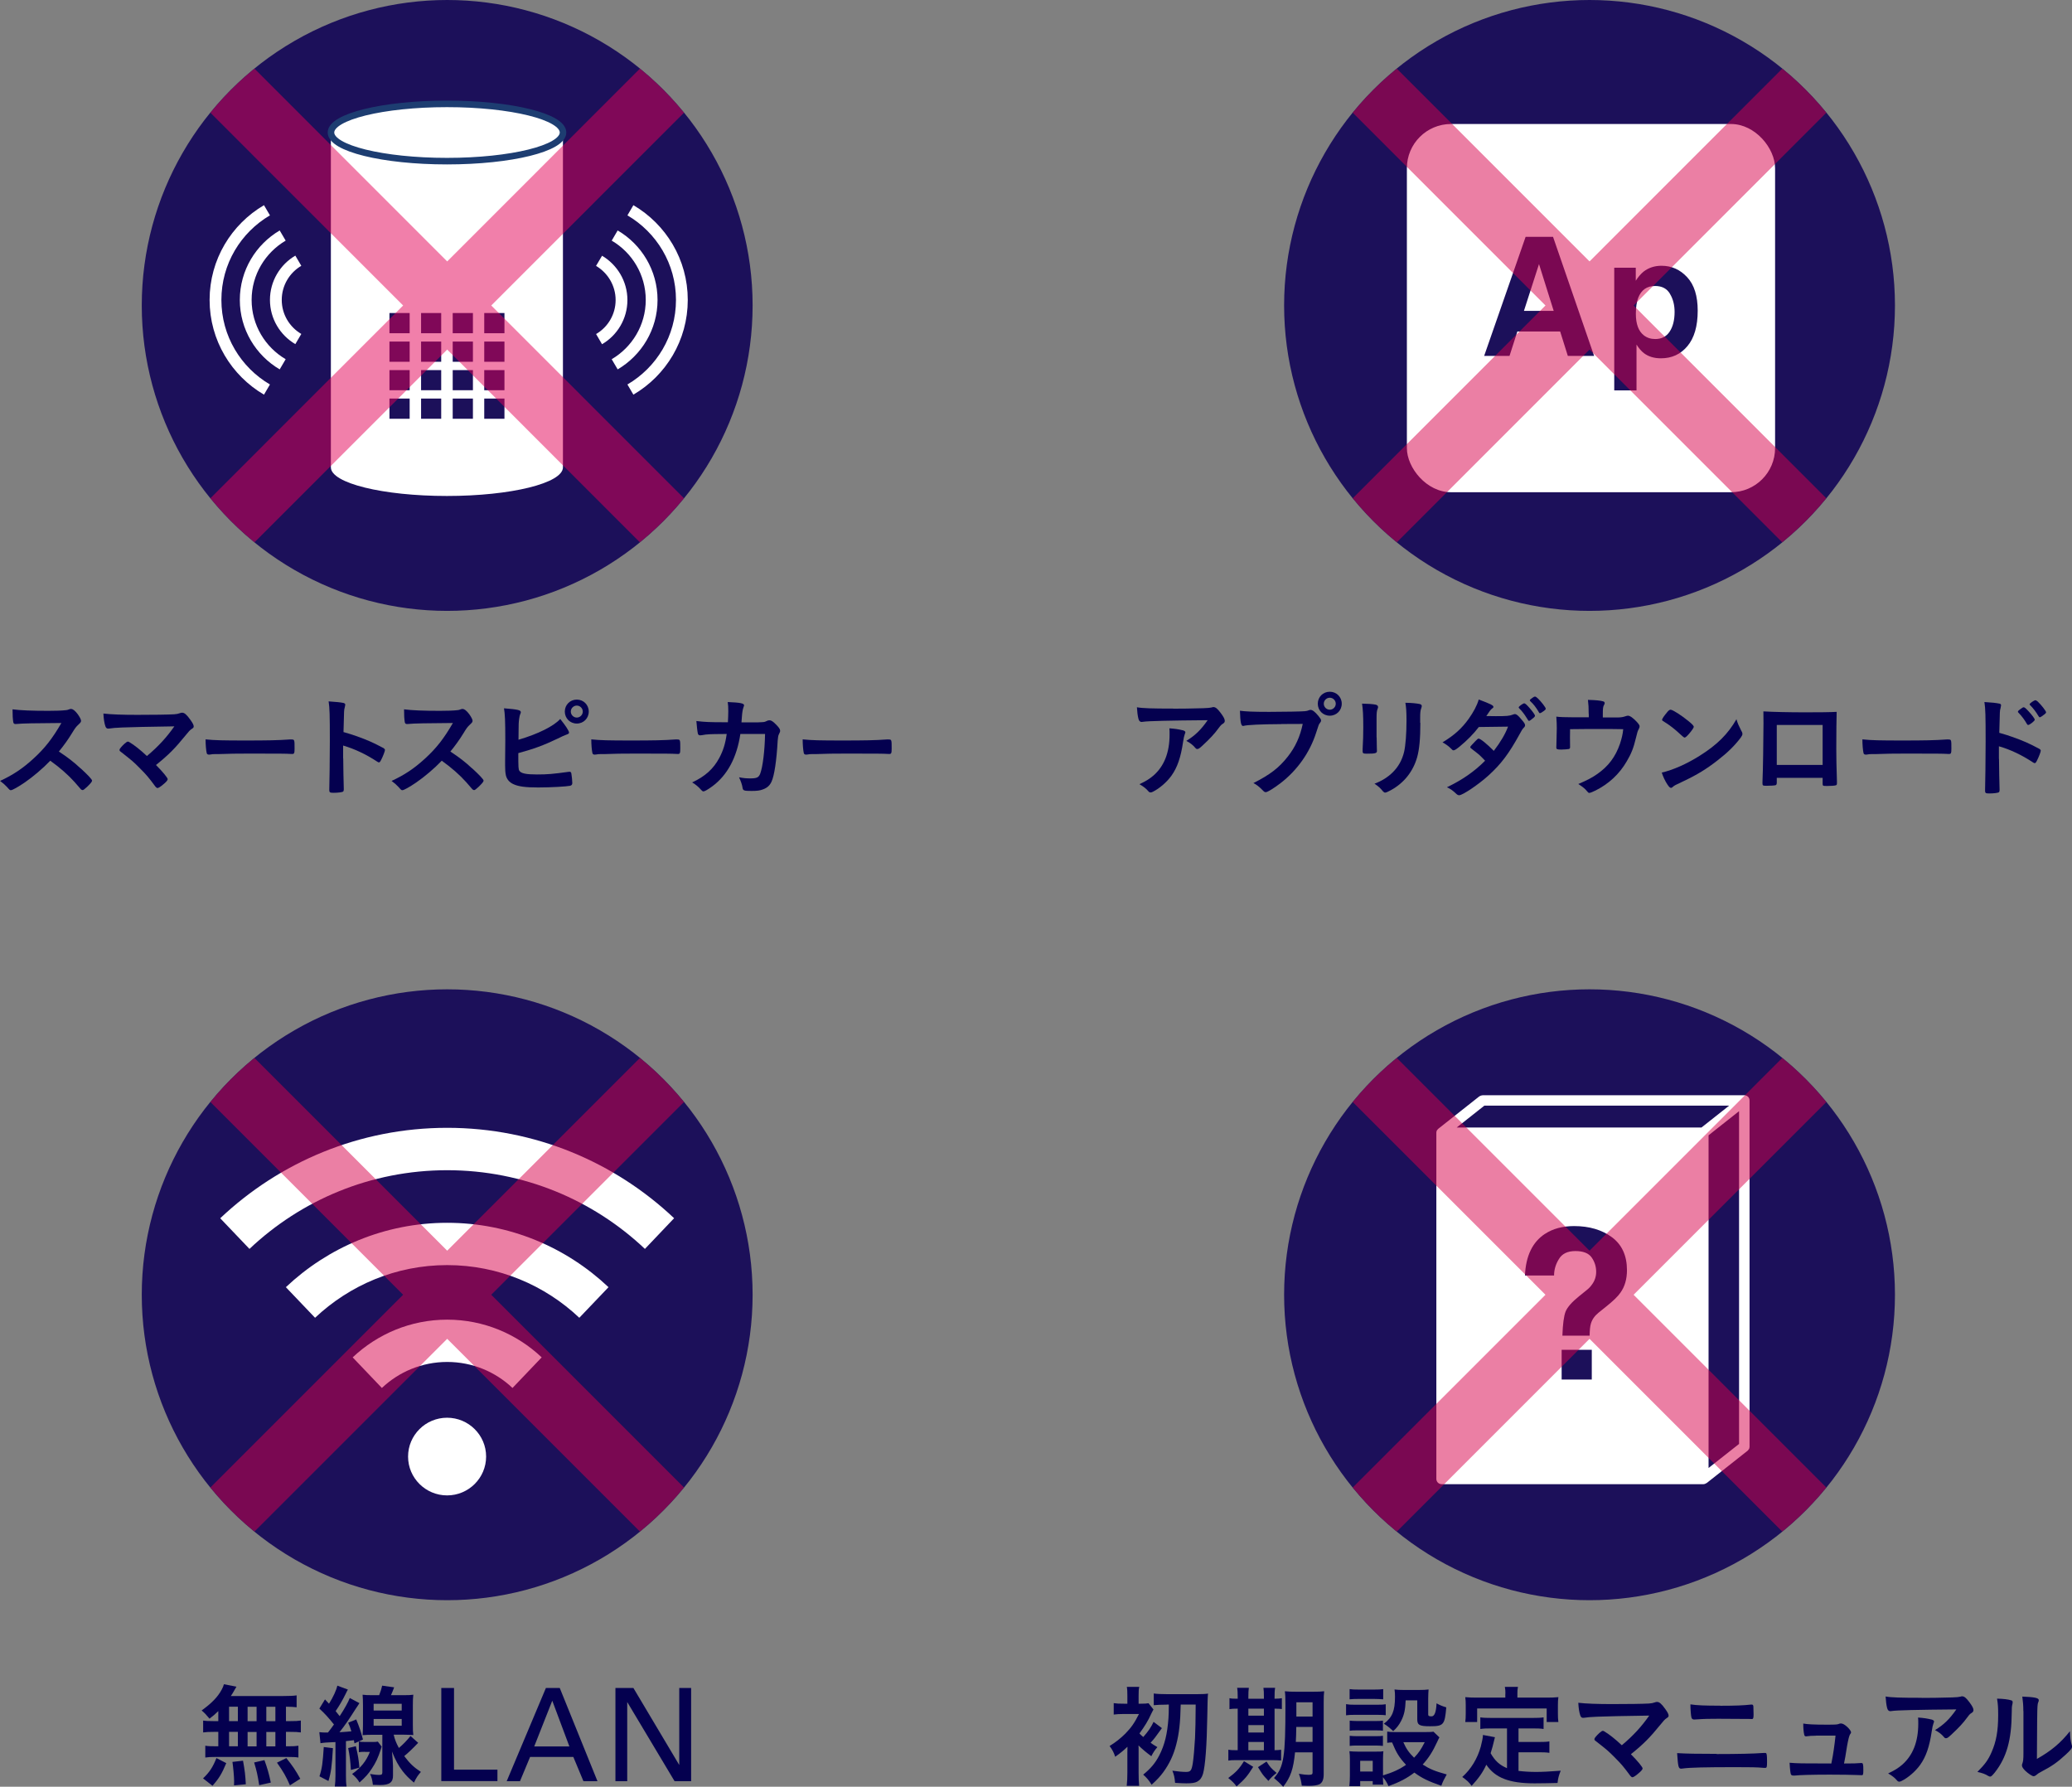 <?xml version="1.0" encoding="UTF-8"?><svg id="_イヤー_2" xmlns="http://www.w3.org/2000/svg" xmlns:xlink="http://www.w3.org/1999/xlink" viewBox="0 0 221.43 190.93"><rect x="0" y="0" width="221.43" height="190.93" fill="#808080" stroke="none"/><defs><style>.cls-1,.cls-2{fill:#fff;}.cls-2{stroke:#1d3d71;stroke-width:.7px;}.cls-2,.cls-3,.cls-4{stroke-miterlimit:10;}.cls-5{opacity:.5;}.cls-6{clip-path:url(#clippath-2);}.cls-7{stroke:#fff;stroke-linejoin:round;stroke-width:1.26px;}.cls-7,.cls-3,.cls-4,.cls-8{fill:none;}.cls-9{fill:#04004f;}.cls-3{stroke:#d70049;}.cls-3,.cls-4{stroke-width:6.66px;}.cls-10{clip-path:url(#clippath-1);}.cls-4{stroke:#e40055;}.cls-11{clip-path:url(#clippath);}.cls-12{clip-path:url(#clippath-3);}.cls-13{fill:#1c105a;}</style><clipPath id="clippath"><circle class="cls-8" cx="47.79" cy="32.64" r="32.64"/></clipPath><clipPath id="clippath-1"><circle class="cls-8" cx="169.87" cy="32.64" r="32.64"/></clipPath><clipPath id="clippath-2"><circle class="cls-8" cx="47.79" cy="138.36" r="32.64"/></clipPath><clipPath id="clippath-3"><circle class="cls-8" cx="169.87" cy="138.36" r="32.64"/></clipPath></defs><g id="_ザイン"><g><g><path class="cls-9" d="M8.6,82.09c.77,.7,1.24,1.2,1.24,1.33,0,.11-.16,.3-.53,.66-.28,.26-.4,.35-.48,.35-.05,0-.11-.02-.18-.08q-.13-.16-.68-.78c-.66-.74-1.56-1.54-2.6-2.28-.79,.83-1.86,1.73-2.72,2.32-.68,.47-1.33,.83-1.48,.83-.12,0-.13-.01-.42-.34-.17-.19-.44-.43-.74-.65,1.38-.64,2.4-1.32,3.54-2.36,1.24-1.13,2.05-2.17,3.01-3.83q-4.06,.02-4.72,.1c-.14,.01-.17,.01-.19,.01-.13,0-.2-.06-.23-.19-.06-.38-.08-.74-.08-1.38,.82,.11,2.09,.16,3.83,.16,.71,0,1.45-.02,1.85-.07,.16-.01,.18-.02,.43-.11,.05-.02,.07-.02,.14-.02,.2,0,.42,.17,.71,.55,.23,.32,.36,.58,.36,.71,0,.14-.04,.19-.35,.48-.19,.19-.28,.29-.65,.9-.36,.6-.91,1.36-1.37,1.91,.94,.62,1.57,1.1,2.32,1.8Z"/><path class="cls-9" d="M18.64,77.62q-4.18,.06-5.57,.12-1,.04-1.37,.11c-.06,0-.12,.01-.14,.01-.14,0-.23-.07-.29-.23-.12-.34-.19-.78-.22-1.38,.83,.1,2.09,.14,3.61,.14,1.7,0,3.26-.02,3.94-.06,.3-.02,.42-.05,.62-.12,.11-.04,.17-.05,.25-.05,.24,0,.48,.2,.89,.78,.23,.32,.34,.54,.34,.67s-.02,.16-.23,.3c-.18,.12-.28,.23-.67,.71-1.08,1.33-1.75,2.02-3.13,3.13,.72,.72,1.25,1.37,1.25,1.51,0,.13-.16,.31-.53,.61-.26,.22-.47,.34-.55,.34-.07,0-.13-.04-.22-.14-.74-1-.98-1.28-1.62-1.92-.77-.78-.8-.8-2.15-1.86-.06-.04-.08-.1-.08-.16,0-.1,.2-.34,.53-.65,.19-.16,.29-.23,.36-.23,.05,0,.1,.01,.17,.06,.5,.29,1.18,.83,1.87,1.48,1.24-1.04,2.1-1.99,2.94-3.18Z"/><path class="cls-9" d="M26.29,79.13c2.2,0,3.46-.02,4.67-.11h.16c.36,0,.36,.01,.36,.97,0,.49-.04,.58-.24,.58h-.05c-.79-.04-1.24-.04-4.7-.04-1.27,0-1.91,.01-3.01,.05h-.35c-.38,0-.44,.01-.67,.05-.06,0-.11,.01-.13,.01-.13,0-.22-.06-.24-.17-.07-.3-.12-.91-.12-1.46,.97,.1,1.82,.12,4.33,.12Z"/><path class="cls-9" d="M36.68,81.05c0,.73,.04,2.69,.06,3.25v.06c0,.11-.02,.19-.08,.23-.08,.07-.56,.13-1.01,.13-.38,0-.46-.04-.46-.28v-.05c.02-.31,.06-3.77,.06-5.2,0-2.76-.02-3.54-.13-4.24,.86,.06,1.25,.1,1.6,.17,.12,.04,.18,.1,.18,.19q0,.06-.05,.26c-.05,.14-.07,.31-.08,.5,0,.02-.02,.74-.06,2.16q.85,.24,1.34,.42c1.2,.42,1.88,.73,2.95,1.3,.1,.07,.14,.13,.14,.2,0,.12-.22,.7-.41,1.06-.1,.2-.16,.26-.23,.26-.05,0-.11-.02-.19-.08-1.18-.78-2.41-1.36-3.64-1.72v1.36Z"/><path class="cls-9" d="M50.44,82.09c.77,.7,1.24,1.2,1.24,1.33,0,.11-.16,.3-.53,.66-.28,.26-.4,.35-.48,.35-.05,0-.11-.02-.18-.08q-.13-.16-.68-.78c-.66-.74-1.56-1.54-2.6-2.28-.79,.83-1.86,1.73-2.72,2.32-.68,.47-1.33,.83-1.48,.83-.12,0-.13-.01-.42-.34-.17-.19-.44-.43-.74-.65,1.38-.64,2.4-1.32,3.54-2.36,1.24-1.13,2.05-2.17,3.01-3.83q-4.06,.02-4.72,.1c-.14,.01-.17,.01-.19,.01-.13,0-.2-.06-.23-.19-.06-.38-.08-.74-.08-1.38,.82,.11,2.09,.16,3.83,.16,.71,0,1.45-.02,1.85-.07,.16-.01,.18-.02,.43-.11,.05-.02,.07-.02,.14-.02,.2,0,.42,.17,.71,.55,.23,.32,.36,.58,.36,.71,0,.14-.04,.19-.35,.48-.19,.19-.28,.29-.65,.9-.36,.6-.91,1.36-1.37,1.91,.94,.62,1.57,1.1,2.32,1.8Z"/><path class="cls-9" d="M55.5,82.36c.18,.29,.72,.4,1.88,.4s1.69-.05,3.37-.28c.04-.01,.07-.01,.11-.01,.12,0,.18,.06,.2,.19,.04,.19,.1,.79,.1,1,0,.18-.06,.26-.23,.31-.37,.08-2.05,.18-3.42,.18s-2.1-.1-2.66-.36c-.43-.2-.7-.54-.79-.95-.06-.3-.08-.56-.08-1.04v-.47c.02-1.26,.02-1.42,.02-2.24,0-2.08-.04-2.83-.14-3.4,1.48,.12,1.8,.19,1.8,.42,0,.06-.01,.08-.07,.22-.04,.08-.07,.24-.11,.48-.05,.36-.06,.64-.06,1.27-.01,.47-.01,.79-.01,.97,2.08-.61,3.77-1.45,4.46-2.22,.59,.73,.94,1.28,.94,1.45,0,.11-.05,.14-.29,.23-.17,.06-.48,.19-.95,.43-1.48,.71-2.53,1.09-4.18,1.54,0,1.5,.01,1.73,.11,1.88Zm7.42-6.32c0,.72-.56,1.28-1.28,1.28s-1.28-.56-1.28-1.28,.56-1.28,1.28-1.28,1.28,.56,1.28,1.28Zm-1.92,0c0,.35,.29,.64,.64,.64s.64-.29,.64-.64-.29-.64-.64-.64-.64,.29-.64,.64Z"/><path class="cls-9" d="M67.51,79.13c2.2,0,3.46-.02,4.67-.11h.16c.36,0,.36,.01,.36,.97,0,.49-.04,.58-.24,.58h-.05c-.79-.04-1.24-.04-4.7-.04-1.27,0-1.91,.01-3.01,.05h-.35c-.38,0-.44,.01-.67,.05-.06,0-.11,.01-.13,.01-.13,0-.22-.06-.24-.17-.07-.3-.12-.91-.12-1.46,.97,.1,1.82,.12,4.33,.12Z"/><path class="cls-9" d="M79.12,78.44c-.38,2.53-1.39,4.4-3,5.59-.46,.34-.82,.54-.94,.54-.08,0-.13-.04-.23-.14-.3-.34-.59-.59-.98-.82,1.38-.64,2.28-1.45,2.9-2.62,.41-.76,.66-1.56,.79-2.56-.25,0-.43,.01-.56,.01-1.07,0-1.6,.02-2.08,.12-.12,.01-.17,.02-.19,.02-.13,0-.22-.06-.25-.19-.05-.17-.14-1.04-.16-1.34,.92,.11,1.52,.13,2.95,.13h.42c.02-.48,.04-.77,.04-1.15,0-.47-.01-.71-.06-1.01,1.39,.06,1.75,.14,1.75,.36t-.07,.22c-.08,.22-.13,.49-.17,1.06-.01,.2-.02,.31-.04,.53h1.79q.54-.02,.64-.04t.4-.16s.11-.02,.16-.02c.19,0,.36,.11,.68,.43,.32,.32,.46,.52,.46,.67,0,.12,0,.13-.16,.46-.04,.07-.08,.37-.1,.61-.12,2.15-.36,3.73-.65,4.37-.19,.43-.47,.68-.94,.85-.31,.12-.62,.16-1.21,.16-.79,0-.9-.04-.95-.31-.06-.38-.16-.66-.38-1.15,.5,.1,.8,.12,1.2,.12,.7,0,.9-.1,1.06-.5,.28-.74,.49-2.51,.52-4.25h-2.64Z"/><path class="cls-9" d="M90.1,79.13c2.2,0,3.46-.02,4.67-.11h.16c.36,0,.36,.01,.36,.97,0,.49-.04,.58-.24,.58h-.05c-.79-.04-1.24-.04-4.7-.04-1.27,0-1.91,.01-3.01,.05h-.35c-.38,0-.44,.01-.67,.05-.06,0-.11,.01-.13,.01-.13,0-.22-.06-.24-.17-.07-.3-.12-.91-.12-1.46,.97,.1,1.82,.12,4.33,.12Z"/></g><g><path class="cls-9" d="M125.37,75.73c1,0,1.75-.01,3.23-.05,.53-.02,.71-.04,.88-.08,.12-.04,.16-.04,.2-.04,.23,0,.44,.18,.79,.65,.3,.4,.42,.64,.42,.82,0,.13-.06,.22-.19,.3-.19,.12-.23,.16-.47,.48-.43,.6-.96,1.16-1.73,1.87-.31,.29-.42,.36-.54,.36-.08,0-.14-.02-.2-.1-.29-.34-.55-.54-.98-.77,.92-.56,1.55-1.16,2.28-2.21q-6.18,.05-6.89,.17c-.1,.02-.13,.02-.16,.02-.18,0-.29-.11-.35-.35-.08-.32-.13-.71-.16-1.22,.6,.11,1.62,.14,3.86,.14Zm.97,2.29c.24,.06,.34,.13,.34,.25t-.07,.2c-.06,.16-.12,.42-.18,.83-.24,1.63-.61,2.71-1.24,3.59-.5,.7-1.3,1.38-1.99,1.72-.08,.05-.18,.07-.23,.07-.11,0-.18-.04-.26-.14-.24-.29-.53-.5-.94-.74,.68-.32,1.07-.56,1.49-.92,1.15-1,1.73-2.46,1.73-4.39,0-.28,0-.44-.02-.66,.58,.04,.98,.1,1.38,.2Z"/><path class="cls-9" d="M136.93,77.38c-2.15,.01-3.66,.08-4.04,.19-.01,.01-.02,.01-.04,.01-.23,0-.3-.4-.34-1.63,.59,.08,1.36,.12,3.13,.12,1.61,0,3.49-.04,3.79-.07,.22-.02,.29-.04,.5-.12,.06-.02,.08-.02,.13-.02,.2,0,.46,.19,.84,.65,.23,.29,.28,.36,.28,.49,0,.08-.04,.16-.12,.26-.12,.14-.13,.18-.4,1.02-.67,2.11-2,4.01-3.8,5.4-.72,.55-1.4,.97-1.58,.97-.13,0-.16-.01-.43-.29-.32-.32-.58-.52-.9-.68,1.76-.89,2.72-1.62,3.65-2.8,.83-1.04,1.34-2.17,1.62-3.52q-.94,.01-2.29,.01Zm6.46-2.18c0,.72-.56,1.28-1.28,1.28s-1.28-.56-1.28-1.28,.56-1.28,1.28-1.28,1.28,.56,1.28,1.28Zm-1.92,0c0,.35,.29,.64,.64,.64s.64-.29,.64-.64-.29-.64-.64-.64-.64,.29-.64,.64Z"/><path class="cls-9" d="M147.12,78.8c0,.28,.01,.83,.02,1.16,0,.12,.01,.24,.01,.29,0,.24-.17,.29-1.1,.29-.36,0-.43-.05-.43-.25v-.24c.05-.94,.07-1.45,.07-2.3,0-1.39-.04-1.93-.13-2.56,.61,.01,1.18,.05,1.45,.11,.17,.04,.26,.12,.26,.26,0,.06-.01,.1-.04,.17-.1,.24-.12,.47-.12,1.04v2.03Zm4.67-1.56c0,1.72-.11,2.83-.34,3.67-.43,1.52-1.39,2.75-2.81,3.53-.3,.17-.53,.26-.61,.26s-.14-.04-.23-.13c-.28-.35-.49-.54-.91-.82,.77-.29,1.42-.7,1.94-1.21,.61-.6,1.01-1.32,1.22-2.18,.16-.68,.26-1.98,.26-3.36,0-.97-.04-1.45-.12-1.9,.72,.01,1.15,.06,1.52,.13,.16,.04,.23,.1,.23,.22,0,.06-.01,.11-.05,.22-.1,.26-.12,.5-.12,1.07v.5Z"/><path class="cls-9" d="M156,79.77c-.36,.29-.55,.41-.65,.41s-.11,0-.34-.24c-.22-.22-.52-.43-.85-.61,1.28-.78,2.05-1.48,2.8-2.52,.5-.71,.88-1.4,1.07-2.06,1.27,.48,1.57,.62,1.57,.79,0,.07-.04,.11-.16,.19s-.28,.3-.6,.79h.22c.42,.01,.72,.01,.79,.01,1.16,0,1.46-.02,1.84-.17,.1-.04,.13-.05,.2-.05,.17,0,.34,.13,.71,.58,.3,.34,.38,.48,.38,.61,0,.11-.04,.17-.17,.3-.1,.1-.24,.32-.42,.67-1.13,2.05-1.97,3.18-3.32,4.4-1.07,.97-2.76,2.11-3.13,2.11-.11,0-.2-.05-.3-.14-.36-.35-.66-.56-1.01-.71,1.66-.8,2.94-1.69,4.08-2.84q-.08-.08-.35-.36c-.25-.26-.53-.49-1.14-.95-.07-.06-.1-.1-.1-.14,0-.06,.16-.24,.58-.67,.2-.2,.25-.24,.32-.24,.19,0,.9,.58,1.62,1.31,.72-.94,1.24-1.82,1.52-2.59q-1.37,.02-3.12,.04c-.55,.72-1.25,1.43-2.05,2.09Zm7.9-3.08c-.26,.23-.42,.34-.49,.34s-.07,0-.29-.36c-.19-.32-.48-.7-.76-.97-.05-.05-.06-.07-.06-.11,0-.1,.46-.43,.59-.43,.1,0,.24,.12,.6,.53,.32,.37,.55,.7,.55,.78s-.04,.13-.14,.23Zm.54-.61c-.29-.49-.56-.84-.89-1.14-.05-.05-.06-.07-.06-.1,0-.06,.06-.12,.26-.26,.16-.12,.23-.14,.31-.14,.13,.01,.44,.31,.85,.83,.17,.22,.28,.4,.28,.46,0,.07-.04,.12-.18,.23-.19,.14-.37,.25-.44,.25-.05,0-.08-.02-.13-.12Z"/><path class="cls-9" d="M169.78,76.31c0-.66-.02-1.01-.08-1.52,.84,.02,1.33,.07,1.63,.16,.1,.02,.16,.1,.16,.18,0,.06-.02,.12-.07,.2-.11,.18-.13,.4-.13,.96v.38h1.54c.37,0,.61-.04,.85-.12,.14-.05,.22-.07,.3-.07,.22,0,.56,.25,.96,.68,.2,.23,.28,.34,.28,.46,0,.08-.02,.17-.1,.31-.11,.2-.14,.3-.29,.92-.26,1.09-.49,1.67-.98,2.5-.79,1.37-1.93,2.42-3.35,3.13-.35,.17-.56,.25-.65,.25s-.13-.04-.23-.16c-.2-.26-.49-.5-.95-.79,.96-.41,1.46-.67,2.03-1.07,1.2-.84,1.94-1.84,2.42-3.22,.2-.61,.3-1.03,.35-1.57-1.09-.02-1.54-.02-2.5-.02-1.02,0-1.69,0-3.18,.02q-.01,.74-.01,.86c0,.3,0,.55,.01,1.01v.06c0,.11-.04,.16-.13,.19-.12,.02-.5,.06-.8,.06-.46,0-.54-.04-.54-.23,0-.06,0-.16,.01-.3,.01-.14,.04-1.43,.04-1.72,0-.38-.01-.73-.05-1.27,.34,.05,1.01,.07,1.78,.07h1.69v-.36Z"/><path class="cls-9" d="M186.13,78.15c.06,.12,.08,.2,.08,.28,0,.12-.05,.2-.2,.42-.66,.86-1.37,1.56-2.44,2.39-1.2,.94-2.22,1.56-3.66,2.24-.92,.43-.97,.46-1.12,.59-.1,.1-.14,.12-.22,.12-.11,0-.2-.1-.38-.36-.24-.36-.47-.85-.6-1.27,1.21-.28,2.66-.92,4.07-1.81,1.85-1.16,3.01-2.32,3.91-3.89,.13,.44,.24,.68,.55,1.3Zm-7.99-2.02c.2-.23,.29-.29,.4-.29,.23,.01,1.13,.59,1.87,1.19,.46,.37,.6,.53,.6,.65,0,.08-.22,.41-.5,.73-.26,.3-.4,.41-.49,.41q-.08,0-.58-.47c-.31-.3-.94-.8-1.25-1q-.42-.28-.5-.32s-.07-.07-.07-.11c0-.11,.23-.44,.53-.79Z"/><path class="cls-9" d="M189.88,83.65c0,.13-.04,.22-.11,.25-.1,.04-.53,.07-.98,.07-.41,0-.44-.02-.44-.31,0-.06,0-.19,.01-.38,.04-.64,.1-4.5,.1-6.02,0-.31,0-.89-.01-1.24,1.04,.06,2.69,.1,4.48,.1,1.46,0,2.62-.01,3.35-.05-.02,.49-.04,2.38-.04,3.94,0,.91,.02,2.03,.07,3.49v.17c0,.14-.02,.22-.1,.24-.07,.05-.55,.08-.95,.08-.46,0-.48-.01-.48-.26v-.61h-4.9v.54Zm4.9-6.18h-4.9v4.27h4.9v-4.27Z"/><path class="cls-9" d="M203.35,79.13c2.2,0,3.46-.02,4.67-.11h.16c.36,0,.36,.01,.36,.97,0,.49-.04,.58-.24,.58h-.05c-.79-.04-1.24-.04-4.7-.04-1.27,0-1.91,.01-3.01,.05h-.35c-.38,0-.44,.01-.67,.05-.06,0-.11,.01-.13,.01-.13,0-.22-.06-.24-.17-.07-.3-.12-.91-.12-1.46,.97,.1,1.82,.12,4.33,.12Z"/><path class="cls-9" d="M213.63,81.11c0,.74,.04,2.7,.06,3.26v.06c0,.11-.02,.19-.08,.23-.08,.07-.56,.13-1.01,.13-.38,0-.46-.04-.46-.28v-.05c.02-.31,.06-3.78,.06-5.2,0-2.76-.02-3.55-.13-4.24,.86,.05,1.25,.1,1.6,.17,.12,.02,.18,.08,.18,.18q0,.07-.05,.28c-.05,.14-.07,.3-.08,.5,0,.02-.02,.74-.06,2.16q.85,.24,1.34,.42c1.2,.42,1.88,.72,2.95,1.3,.1,.06,.14,.12,.14,.2,0,.12-.22,.7-.41,1.06-.1,.2-.16,.26-.23,.26-.05,0-.11-.02-.19-.08-1.18-.78-2.41-1.37-3.64-1.72v1.34Zm2.99-3.73c-.24-.43-.54-.84-.9-1.21-.06-.07-.07-.07-.07-.11,0-.07,.06-.14,.29-.3,.17-.13,.26-.18,.32-.18,.11,0,.22,.1,.52,.42,.4,.43,.67,.8,.67,.91,0,.13-.54,.56-.71,.56-.05,0-.08-.02-.12-.1Zm1.68-.9c-.16,.11-.26,.17-.32,.17-.04,0-.06-.02-.12-.11-.29-.48-.56-.84-.9-1.18-.04-.04-.06-.07-.06-.1,0-.1,.48-.43,.62-.43,.06,0,.13,.04,.25,.14,.37,.35,.89,1.01,.89,1.15,0,.07-.08,.16-.36,.35Z"/></g><g><path class="cls-9" d="M23.34,182.84c-.37,.36-.5,.47-.95,.82-.36-.44-.52-.6-.84-.88,1.08-.78,1.72-1.44,2.14-2.22,.11-.2,.2-.41,.24-.58l1.34,.26q-.08,.13-.24,.41c-.1,.18-.19,.34-.36,.59h5.57c.71,0,1.1-.02,1.46-.07v1.27c-.42-.04-.48-.05-1.14-.06v1.54h.46c.54,0,.79-.01,1.13-.06v1.27c-.34-.05-.6-.06-1.13-.06h-.46v1.54h.23c.56,0,.78-.01,1.1-.06v1.26c-.3-.05-.58-.06-1.08-.06h-7.85c-.46,0-.67,.01-1.02,.06v-1.26c.3,.05,.6,.06,1.13,.06h.26v-1.54h-.49c-.53,0-.78,.01-1.13,.06v-1.27c.32,.05,.59,.06,1.13,.06h.49v-1.08Zm-1.64,7.2c.71-.68,1.04-1.2,1.43-2.17l1.05,.54c-.47,1.12-.75,1.6-1.47,2.42l-1.01-.79Zm2.78-6.12h.94v-1.54h-.94v1.54Zm0,2.69h.94v-1.54h-.94v1.54Zm.53,4.18q.01-.29,.01-.47c0-.44-.1-1.5-.18-2.04l1.13-.13c.19,1.04,.25,1.56,.3,2.52l-1.26,.12Zm2.41-6.86v-1.54h-.96v1.54h.96Zm0,2.69v-1.54h-.96v1.54h.96Zm.28,4.14c-.18-1.12-.25-1.44-.54-2.42l1.1-.25c.32,.9,.48,1.43,.68,2.4l-1.25,.28Zm1.73-6.83v-1.54h-.97v1.54h.97Zm0,2.69v-1.54h-.97v1.54h.97Zm1.55,4.15c-.42-.96-.7-1.44-1.38-2.41l1-.49c.66,.82,1,1.32,1.49,2.21l-1.1,.7Z"/><path class="cls-9" d="M34.15,185.1c.2,.02,.3,.04,.53,.04h.37c.26-.34,.37-.48,.64-.86-.64-.79-.92-1.1-1.56-1.7l.6-.98c.13,.14,.28,.29,.43,.46,.46-.73,.79-1.46,.89-1.93l1.13,.42c-.07,.11-.13,.22-.25,.48-.29,.59-.66,1.24-1.06,1.82,.26,.32,.29,.36,.43,.54,.53-.8,.92-1.52,1.08-1.94l1.03,.55c-.14,.23-.23,.36-.4,.61-.7,1.1-1.1,1.7-1.73,2.5,.79-.05,.86-.06,1.27-.1-.14-.47-.17-.53-.34-.92l.86-.35c.37,.91,.48,1.26,.72,2.15l-.91,.41q-.04-.19-.06-.34-.48,.06-.85,.1v3.64c0,.61,.01,.84,.07,1.21h-1.26c.05-.38,.07-.71,.07-1.21v-3.54l-1,.05c-.28,.02-.38,.04-.6,.07l-.12-1.15Zm1.43,1.7c-.12,2.02-.2,2.59-.48,3.52l-.96-.5c.28-.86,.35-1.42,.46-3.13l.98,.12Zm2.45-.2c.24,1.03,.3,1.42,.38,2.29l-.91,.25c-.06-1-.12-1.48-.29-2.34l.82-.2Zm.98,.6c-.31,0-.44,.01-.66,.04v-1.14c.22,.04,.32,.05,.71,.05h.78c.26,0,.42-.01,.54-.04l.41,.54c-.05,.12-.05,.14-.1,.31-.29,.89-.53,1.4-.95,2.03-.38,.58-.65,.88-1.32,1.49-.18-.32-.41-.59-.79-.91,.94-.66,1.51-1.38,1.9-2.36h-.52Zm3.06-1.84c.13,.54,.26,.88,.56,1.43,.47-.4,.83-.77,1.24-1.28l.82,.73c-.58,.61-1.03,1.04-1.49,1.42,.59,.78,1.03,1.2,1.78,1.69-.31,.35-.49,.61-.74,1.14-.55-.46-.83-.74-1.21-1.22-.48-.64-.74-1.12-1.14-2.1,.07,.73,.1,1.19,.11,1.56v1c.01,.73-.37,1.02-1.37,1.02h-.08c-.14,0-.25-.01-.29-.01-.2,0-.23,0-.41-.01-.06-.52-.13-.8-.3-1.16,.4,.06,.67,.1,.95,.1s.36-.05,.36-.28v-4.01h-.98c-.37,0-.82,.01-1.13,.04,.02-.29,.04-.67,.04-1.1v-2.08c0-.43-.01-.83-.04-1.14,.29,.04,.56,.05,1.12,.05h.65c.17-.43,.25-.7,.32-1.02l1.28,.18c-.13,.38-.22,.56-.34,.84h1.27c.56,0,.84-.01,1.12-.05-.04,.35-.05,.6-.05,1.15v2.06c0,.54,.01,.82,.05,1.1-.32-.02-.73-.04-1.09-.04h-1Zm-2.14-2.57h3v-.72h-3v.72Zm0,1.62h3v-.72h-3v.72Z"/><path class="cls-9" d="M47.15,180.38h1.37v8.73h4.64v1.22h-6v-9.96Z"/><path class="cls-9" d="M58.34,180.38h1.48l4.03,9.96h-1.5l-1.08-2.59h-4.62l-1.08,2.59h-1.42l4.19-9.96Zm-1.25,6.25h3.76l-1.83-4.89-1.93,4.89Z"/><path class="cls-9" d="M65.77,180.38h1.92l4.9,8.23v-8.23h1.27v9.96h-1.77l-5.06-8.46v8.46h-1.26v-9.96Z"/></g><g><path class="cls-9" d="M121.68,186.68v2.74c0,.64,.02,1.08,.06,1.42h-1.33c.05-.4,.07-.89,.07-1.42v-2.18s0-.2,.01-.58c-.4,.38-.74,.67-1.31,1.07-.14-.44-.31-.76-.6-1.15,.65-.4,1.18-.82,1.69-1.33,.65-.67,.97-1.14,1.45-2.09h-1.64c-.41,0-.8,.02-1.06,.06v-1.22c.35,.05,.53,.06,1.08,.06h.38v-.84c0-.42-.01-.71-.06-.96h1.33c-.06,.25-.07,.47-.07,.96v.84h.24c.38,0,.62-.01,.82-.05l.53,.67c-.07,.12-.13,.23-.25,.48-.31,.7-.7,1.33-1.25,2.08,.13,.14,.18,.19,.41,.38,.54-.62,.83-1.04,1.1-1.62l.89,.67c-.77,1.07-.78,1.09-1.21,1.56,.23,.17,.35,.25,.73,.47-.26,.29-.44,.56-.65,.97-.56-.41-.97-.76-1.37-1.15v.17Zm3-4.52c-.55,0-1.03,.02-1.38,.06v-1.25c.35,.05,.84,.07,1.38,.07h3.32c.48,0,.9-.02,1.1-.06q-.05,.32-.08,2.47c-.05,3.11-.22,5.28-.46,6.11-.13,.42-.31,.66-.62,.83-.25,.13-.56,.18-1.16,.18-.32,0-.47-.01-1.2-.05-.06-.64-.11-.84-.29-1.3,.56,.08,1.08,.13,1.45,.13,.49,0,.6-.13,.73-.92,.08-.49,.19-1.75,.24-2.7,.05-1.18,.05-1.56,.07-3.58h-1.6c-.04,1.92-.17,3.1-.48,4.28-.29,1.13-.73,2.05-1.39,2.96-.35,.47-.64,.78-1.24,1.33-.26-.44-.54-.77-.9-1.08,.8-.65,1.3-1.24,1.72-2.06,.58-1.13,.86-2.3,.98-3.97,.02-.48,.04-.6,.04-1.46h-.24Z"/><path class="cls-9" d="M132.27,181.33c0-.41-.01-.7-.06-.97h1.25c-.04,.29-.05,.56-.05,.98v.19h1.66v-.2c0-.44-.01-.71-.05-.97h1.25c-.05,.28-.06,.54-.06,.98v.19c.4-.01,.59-.02,.78-.06v1.16c-.2-.02-.37-.04-.78-.04v4.44c.38-.01,.5-.02,.7-.05v1.15c-.24-.02-.5-.04-.97-.04h-3.77c-.48,0-.7,.01-.9,.05v-1.16c.22,.04,.42,.05,.86,.05h.14v-4.44c-.43,0-.66,.01-.88,.05v-1.17c.19,.05,.42,.06,.88,.06v-.2Zm1.66,7.47c-.6,.97-.9,1.33-1.78,2.1-.25-.34-.43-.53-.89-.9,.79-.58,1.2-1,1.68-1.8l.98,.6Zm1.14-5.46v-.75h-1.66v.75h1.66Zm0,1.8v-.79h-1.66v.79h1.66Zm0,1.9v-.89h-1.66v.89h1.66Zm.22,2.99c-.36-.4-.4-.46-.85-1.19l.91-.6c.4,.61,.43,.66,1.08,1.22-.37,.28-.64,.54-.88,.85l-.26-.29Zm3.11-2.79c-.18,1.81-.47,2.66-1.27,3.7-.36-.4-.58-.6-.98-.94,1.06-1.18,1.22-2.27,1.22-7.76,0-.82-.01-1.1-.06-1.51,.36,.04,.7,.05,1.28,.05h1.68c.62,0,.9-.01,1.24-.05-.04,.29-.05,.64-.05,1.26v7.62c0,.58-.16,.92-.48,1.07-.23,.1-.62,.16-1.12,.16-.17,0-.18,0-.74-.02-.07-.49-.13-.78-.31-1.27,.5,.08,.76,.11,1.02,.11,.36,0,.44-.05,.44-.24v-2.16h-1.87Zm.13-2.7c-.01,.68-.02,1.17-.05,1.6h1.79v-1.6h-1.74Zm1.74-2.63h-1.73v1.52h1.73v-1.52Z"/><path class="cls-9" d="M143.86,182.11c.28,.05,.49,.06,.92,.06h2.39c.48,0,.66-.01,.92-.05v1.17c-.24-.02-.4-.04-.88-.04h-2.44c-.4,0-.64,.01-.92,.05v-1.2Zm9.97,3.54q-.08,.13-.23,.47c-.49,1.07-.94,1.76-1.56,2.44,.78,.5,1.31,.71,2.57,1.06-.26,.46-.41,.74-.58,1.21-1.34-.46-2.09-.82-2.88-1.41-.78,.6-1.58,1.02-2.76,1.45-.19-.42-.36-.68-.6-.96,0,.38,.01,.48,.04,.8h-1.13v-.38h-1.34v.54h-1.16c.04-.35,.06-.72,.06-1.12v-1.7c0-.37-.01-.62-.05-.91,.3,.02,.52,.04,.88,.04h1.97c.46,0,.56,0,.78-.04-.02,.23-.04,.41-.04,.84v1.74c1.04-.31,1.79-.66,2.46-1.13-.71-.76-1.03-1.27-1.49-2.39-.19,0-.34,.01-.52,.04v-1.2c.23,.04,.43,.05,.74,.05h3.4c.44,0,.65-.01,.8-.04l.64,.61Zm-9.6-5.15c.3,.04,.49,.05,.96,.05h1.67c.47,0,.66-.01,.96-.05v1.09c-.34-.02-.55-.04-.96-.04h-1.67c-.41,0-.66,.01-.96,.04v-1.09Zm.01,3.37c.23,.02,.4,.04,.76,.04h2.06c.37,0,.52-.01,.73-.04v1.08c-.28-.04-.4-.04-.73-.04h-2.06c-.38,0-.5,0-.76,.04v-1.08Zm0,1.62c.23,.02,.4,.04,.76,.04h2.05c.38,0,.53-.01,.74-.04v1.08c-.24-.02-.4-.04-.76-.04h-2.05c-.35,0-.53,.01-.74,.04v-1.08Zm1.12,3.82h1.34v-1.15h-1.34v1.15Zm4.86-7.6c-.04,1-.16,1.55-.48,2.18-.24,.46-.46,.74-.85,1.1-.34-.32-.67-.6-1-.79,.9-.67,1.19-1.38,1.19-2.87,0-.38-.01-.49-.05-.79,.3,.04,.56,.05,.9,.05h1.78c.38,0,.67-.01,.96-.05-.02,.26-.04,.55-.04,.97v1.7c0,.16,.08,.2,.36,.2q.47,0,.53-1.39c.36,.2,.66,.32,1.04,.43-.16,1.87-.28,2.02-1.74,2.02-1.12,0-1.36-.13-1.36-.74v-2.03h-1.25Zm-.25,4.46c.29,.67,.61,1.14,1.15,1.66,.5-.52,.73-.86,1.14-1.66h-2.29Z"/><path class="cls-9" d="M161.07,184.7h-1.69c-.5,0-.84,.01-1.18,.06v-1.24c.31,.05,.64,.06,1.18,.06h4.4c.55,0,.86-.01,1.18-.06v1.24c-.31-.05-.66-.06-1.18-.06h-1.5v1.45h2.16c.53,0,.83-.01,1.14-.06v1.22c-.34-.05-.64-.06-1.14-.06h-2.16v1.99c.58,.07,1.19,.11,1.88,.11,.66,0,1.44-.04,2.63-.13-.19,.47-.28,.77-.34,1.31-.92,.02-1.57,.04-2.46,.04-2.7,0-4.21-.59-5.15-1.99-.38,.83-.82,1.44-1.57,2.26-.31-.42-.47-.56-1-.95,.94-.84,1.62-1.96,1.98-3.25,.12-.46,.23-.98,.23-1.24l1.28,.24c-.05,.18-.06,.22-.17,.68-.05,.24-.1,.4-.29,1.03,.47,.82,.94,1.25,1.75,1.6v-4.25Zm-.19-3.71c0-.29-.01-.48-.06-.73h1.4c-.05,.25-.06,.42-.06,.72v.43h3.11c.47,0,.88-.01,1.27-.05-.04,.28-.05,.53-.05,.85v.9c0,.35,.01,.61,.05,.91h-1.25v-1.45h-7.43v1.45h-1.27c.04-.28,.05-.53,.05-.91v-.9c0-.3-.01-.6-.05-.85,.4,.04,.8,.05,1.28,.05h3v-.42Z"/><path class="cls-9" d="M176.26,183.33q-4.18,.06-5.57,.12-1,.04-1.37,.11c-.06,0-.12,.01-.14,.01-.14,0-.23-.07-.29-.23-.12-.34-.19-.78-.22-1.38,.83,.1,2.09,.14,3.61,.14,1.7,0,3.26-.02,3.94-.06,.3-.02,.42-.05,.62-.12,.11-.04,.17-.05,.25-.05,.24,0,.48,.2,.89,.78,.23,.32,.34,.54,.34,.67s-.02,.16-.23,.3c-.18,.12-.28,.23-.67,.71-1.08,1.33-1.75,2.02-3.13,3.13,.72,.72,1.25,1.37,1.25,1.51,0,.13-.16,.31-.53,.61-.26,.22-.47,.34-.55,.34-.07,0-.13-.04-.22-.14-.74-1-.98-1.28-1.62-1.92-.77-.78-.8-.8-2.15-1.86-.06-.04-.08-.1-.08-.16,0-.1,.2-.34,.53-.65,.19-.16,.29-.23,.36-.23,.05,0,.1,.01,.17,.06,.5,.29,1.18,.83,1.87,1.48,1.24-1.04,2.1-1.99,2.94-3.18Z"/><path class="cls-9" d="M183.46,187.44c2.18,0,4.01-.04,4.87-.11,.13-.01,.22-.01,.26-.01,.07,0,.11,.01,.14,.02,.08,.05,.11,.25,.11,.91,0,.61-.02,.67-.23,.67t-.2-.01c-.64-.06-1.37-.07-2.92-.07-3.31,0-4.88,.04-5.62,.14-.12,.02-.17,.02-.22,.02-.28,0-.32-.22-.42-1.66,.97,.06,2.15,.08,4.21,.08Zm.37-5.16c1.61,0,2.53-.04,3.22-.12,.07-.01,.08-.01,.13-.01,.13,0,.18,.04,.2,.2,.01,.1,.02,.52,.02,.85,0,.41-.04,.5-.19,.5-.05,0-.11,0-.2-.01-.24-.01-1.99-.02-3.38-.02-.92,0-1.55,.01-2.21,.06-.16,.01-.35,.02-.37,.02-.14,0-.23-.06-.28-.18-.06-.17-.12-.88-.12-1.44,.73,.11,1.5,.14,3.18,.14Z"/><path class="cls-9" d="M194.07,185.48c-.43,0-.72,.02-.98,.06-.04,.01-.06,.01-.08,.01-.11,0-.18-.06-.2-.19-.06-.26-.1-.65-.1-1.18,.41,.08,1.14,.12,2.46,.12,1.09,0,1.2-.01,1.42-.11,.05-.01,.1-.02,.13-.02,.2,0,.4,.11,.68,.36,.25,.23,.42,.47,.42,.59,0,.05-.02,.11-.1,.2q-.14,.19-.34,1.33c-.14,.95-.22,1.33-.3,1.73t-.01,.07c1.07,0,1.27-.01,1.79-.05h.07c.17,0,.2,.12,.2,.74,0,.49-.02,.56-.18,.56-.06,0-.08,0-.58-.02-.4-.02-1.68-.04-2.82-.04-1.86,0-3.25,.04-3.76,.1h-.11c-.17,0-.24-.04-.29-.13-.05-.14-.1-.49-.14-1.24,.84,.07,1.18,.08,4.46,.08,.02-.1,.02-.11,.04-.2,.16-.76,.3-1.76,.41-2.78h-2.1Z"/><path class="cls-9" d="M205.38,181.44c1,0,1.75-.01,3.23-.05,.53-.02,.71-.04,.88-.08,.12-.04,.16-.04,.2-.04,.23,0,.44,.18,.79,.65,.3,.4,.42,.64,.42,.82,0,.13-.06,.22-.19,.3-.19,.12-.23,.16-.47,.48-.43,.6-.96,1.16-1.73,1.87-.31,.29-.42,.36-.54,.36-.08,0-.14-.02-.2-.1-.29-.34-.55-.54-.98-.77,.92-.56,1.55-1.16,2.28-2.21q-6.18,.05-6.89,.17c-.1,.02-.13,.02-.16,.02-.18,0-.29-.11-.35-.35-.08-.32-.13-.71-.16-1.22,.6,.11,1.62,.14,3.86,.14Zm.97,2.29c.24,.06,.34,.13,.34,.25t-.07,.2c-.06,.16-.12,.42-.18,.83-.24,1.63-.61,2.71-1.24,3.59-.5,.7-1.3,1.38-1.99,1.72-.08,.05-.18,.07-.23,.07-.11,0-.18-.04-.26-.14-.24-.29-.53-.5-.94-.74,.68-.32,1.07-.56,1.49-.92,1.15-1,1.73-2.46,1.73-4.39,0-.28,0-.44-.02-.66,.58,.04,.98,.1,1.38,.2Z"/><path class="cls-9" d="M214.95,181.7c.1,.04,.14,.11,.14,.2,0,.05,0,.07-.02,.17-.07,.26-.08,.46-.08,.94-.02,2.93-.55,4.8-1.81,6.4-.28,.34-.38,.44-.5,.44-.05,0-.11-.02-.2-.07-.32-.2-.62-.31-1.16-.43,.83-.84,1.15-1.28,1.51-2.1,.5-1.13,.71-2.27,.71-3.98,0-.79-.02-1.15-.12-1.75,.67,.01,1.22,.08,1.55,.19Zm1.28,1.16c0-.59-.04-1.06-.11-1.56,1.3,.05,1.76,.14,1.76,.38,0,.07-.01,.11-.06,.24-.04,.07-.07,.26-.08,.44q-.04,.32-.06,5.6c1.52-.86,2.52-1.69,3.53-2.96,.02,.62,.07,1.08,.18,1.44,.04,.11,.04,.14,.04,.2,0,.19-.12,.35-.67,.86-.89,.82-1.49,1.24-2.6,1.82-.26,.13-.42,.24-.56,.37-.08,.07-.19,.12-.28,.12-.14,0-.58-.29-.89-.59-.24-.24-.35-.42-.35-.58,0-.06,.01-.1,.05-.2,.08-.23,.11-.44,.11-1.1v-4.5Z"/></g><g><circle class="cls-13" cx="47.79" cy="32.64" r="32.64"/><g><g><g><path class="cls-1" d="M35.36,14.16V49.94c0,1.69,5.55,3.06,12.4,3.06s12.4-1.37,12.4-3.06V14.16h-24.8Z"/><path class="cls-2" d="M60.17,14.16c0,1.69-5.55,3.06-12.4,3.06s-12.4-1.37-12.4-3.06,5.55-3.06,12.4-3.06,12.4,1.37,12.4,3.06Z"/></g><g><rect class="cls-13" x="41.62" y="33.45" width="2.16" height="2.16"/><rect class="cls-13" x="45" y="33.45" width="2.15" height="2.16"/><rect class="cls-13" x="48.38" y="33.45" width="2.16" height="2.16"/><rect class="cls-13" x="51.75" y="33.45" width="2.16" height="2.16"/><rect class="cls-13" x="41.62" y="36.5" width="2.16" height="2.16"/><rect class="cls-13" x="45" y="36.5" width="2.15" height="2.16"/><rect class="cls-13" x="48.38" y="36.5" width="2.16" height="2.16"/><rect class="cls-13" x="51.75" y="36.5" width="2.16" height="2.16"/><rect class="cls-13" x="41.62" y="39.55" width="2.16" height="2.15"/><rect class="cls-13" x="45" y="39.55" width="2.15" height="2.15"/><rect class="cls-13" x="48.38" y="39.55" width="2.16" height="2.15"/><rect class="cls-13" x="51.75" y="39.55" width="2.16" height="2.15"/><rect class="cls-13" x="41.62" y="42.59" width="2.16" height="2.16"/><rect class="cls-13" x="45" y="42.59" width="2.15" height="2.16"/><rect class="cls-13" x="48.38" y="42.59" width="2.16" height="2.16"/><rect class="cls-13" x="51.75" y="42.59" width="2.16" height="2.16"/></g></g><g><path class="cls-7" d="M64.02,36.24c1.44-.84,2.4-2.4,2.4-4.18s-.97-3.34-2.4-4.19"/><path class="cls-7" d="M65.69,38.93c2.36-1.39,3.95-3.95,3.95-6.88s-1.59-5.5-3.95-6.88"/><path class="cls-7" d="M67.37,41.63c3.29-1.93,5.5-5.49,5.5-9.58s-2.21-7.65-5.5-9.58"/></g><g><path class="cls-7" d="M31.88,27.86c-1.43,.84-2.4,2.4-2.4,4.19s.97,3.34,2.4,4.18"/><path class="cls-7" d="M30.21,25.17c-2.36,1.39-3.95,3.95-3.95,6.88s1.59,5.49,3.95,6.88"/><path class="cls-7" d="M28.53,22.47c-3.29,1.93-5.5,5.49-5.5,9.58s2.21,7.65,5.5,9.58"/></g></g><g class="cls-11"><g class="cls-5"><line class="cls-4" x1="72.71" y1="57.57" x2="22.87" y2="7.72"/><line class="cls-4" x1="72.71" y1="7.72" x2="22.87" y2="57.57"/></g></g></g><g><circle class="cls-13" cx="169.87" cy="32.64" r="32.64"/><g><rect class="cls-1" x="150.35" y="13.25" width="39.35" height="39.35" rx="4.72" ry="4.72"/><g><path class="cls-13" d="M163.03,25.31h2.94l4.39,12.72h-2.81l-.82-2.61h-4.57l-.84,2.61h-2.71l4.43-12.72Zm-.17,7.91h3.18l-1.57-5-1.61,5Z"/><path class="cls-13" d="M180.31,29.63c.75,.81,1.12,2,1.12,3.57,0,1.66-.37,2.92-1.1,3.79-.73,.87-1.67,1.3-2.83,1.3-.74,0-1.35-.19-1.83-.56-.27-.21-.53-.51-.78-.91v4.9h-2.38v-13.11h2.3v1.39c.26-.41,.54-.73,.83-.97,.54-.42,1.18-.63,1.92-.63,1.08,0,1.99,.41,2.74,1.22Zm-1.84,1.77c-.33-.56-.86-.84-1.59-.84-.88,0-1.48,.42-1.81,1.27-.17,.45-.25,1.02-.25,1.71,0,1.09,.29,1.86,.86,2.3,.34,.26,.74,.39,1.21,.39,.67,0,1.19-.26,1.54-.79s.53-1.23,.53-2.11c0-.72-.16-1.37-.49-1.92Z"/></g></g><g class="cls-10"><g class="cls-5"><line class="cls-3" x1="194.79" y1="57.57" x2="144.95" y2="7.72"/><line class="cls-3" x1="194.79" y1="7.72" x2="144.95" y2="57.57"/></g></g></g><g><circle class="cls-13" cx="47.79" cy="138.36" r="32.64"/><g><path class="cls-1" d="M51.95,155.65c0,2.29-1.87,4.15-4.17,4.15s-4.17-1.86-4.17-4.15,1.87-4.15,4.17-4.15,4.17,1.86,4.17,4.15Z"/><path class="cls-1" d="M23.54,130.19l3.12,3.27c5.51-5.21,12.95-8.41,21.13-8.41s15.62,3.2,21.13,8.41l3.12-3.28c-6.33-5.98-14.86-9.66-24.25-9.66s-17.92,3.68-24.25,9.66Z"/><path class="cls-1" d="M30.55,137.55l3.12,3.27c3.69-3.48,8.65-5.63,14.12-5.63s10.44,2.15,14.12,5.63l3.12-3.27c-4.5-4.25-10.56-6.88-17.24-6.88s-12.74,2.63-17.24,6.88Z"/><path class="cls-1" d="M37.69,145.05l3.12,3.27c1.82-1.72,4.28-2.78,6.98-2.78s5.16,1.06,6.98,2.78l3.12-3.27c-2.64-2.49-6.19-4.03-10.1-4.03s-7.46,1.54-10.1,4.03Z"/></g><g class="cls-6"><g class="cls-5"><line class="cls-3" x1="72.71" y1="163.28" x2="22.87" y2="113.44"/><line class="cls-3" x1="72.71" y1="113.44" x2="22.87" y2="163.28"/></g></g></g><g><circle class="cls-13" cx="169.87" cy="138.36" r="32.64"/><g><path class="cls-1" d="M186.96,117.52s0-.07-.02-.11c-.01-.04-.03-.07-.05-.1-.01-.02-.02-.04-.03-.06,0,0-.02-.01-.02-.02-.03-.03-.06-.05-.09-.08-.03-.02-.05-.04-.08-.05-.03-.02-.07-.03-.11-.04-.03,0-.07-.02-.1-.02-.01,0-.02,0-.04,0h-27.98s-.05,.01-.08,.02c-.04,0-.07,0-.1,.02-.04,.01-.07,.03-.11,.05-.02,.01-.04,.02-.06,.03l-4.38,3.46s-.01,.02-.02,.02c-.03,.03-.05,.06-.08,.09-.02,.03-.04,.05-.06,.08-.02,.03-.02,.07-.03,.1,0,.04-.02,.07-.02,.11,0,.01,0,.02,0,.03v36.99c0,.31,.25,.56,.56,.56h27.98c.12,0,.23-.05,.32-.11,0,0,.02,0,.03-.01l4.38-3.46s.01-.02,.02-.02c.03-.03,.05-.06,.07-.09,.02-.03,.04-.05,.06-.08,.02-.03,.02-.06,.03-.1,.01-.04,.02-.07,.02-.11,0-.01,0-.02,0-.03v-36.99s-.01-.05-.01-.07Zm-28.33,.63h26.16l-2.96,2.34h-26.16l2.96-2.34Zm27.22,36.15l-3.26,2.57v-35.55l3.26-2.58v35.55Z"/><path class="cls-13" d="M165.1,131.86c.85-.56,1.89-.84,3.12-.84,1.62,0,2.97,.4,4.04,1.19,1.07,.79,1.61,1.97,1.61,3.52,0,.95-.23,1.76-.7,2.41-.27,.4-.79,.9-1.57,1.52l-.76,.61c-.41,.33-.69,.72-.82,1.16-.09,.28-.13,.71-.14,1.3h-2.91c.04-1.24,.16-2.1,.34-2.57,.19-.47,.67-1.02,1.44-1.64l.78-.63c.26-.2,.46-.41,.62-.65,.29-.4,.43-.85,.43-1.33,0-.56-.16-1.07-.48-1.53-.32-.46-.9-.69-1.74-.69s-1.42,.28-1.76,.85c-.35,.56-.52,1.15-.52,1.76h-3.11c.09-2.09,.8-3.57,2.14-4.45Zm1.79,12.38h3.22v3.18h-3.22v-3.18Z"/></g><g class="cls-12"><g class="cls-5"><line class="cls-3" x1="194.79" y1="163.28" x2="144.95" y2="113.44"/><line class="cls-3" x1="194.79" y1="113.44" x2="144.95" y2="163.28"/></g></g></g></g></g></svg>